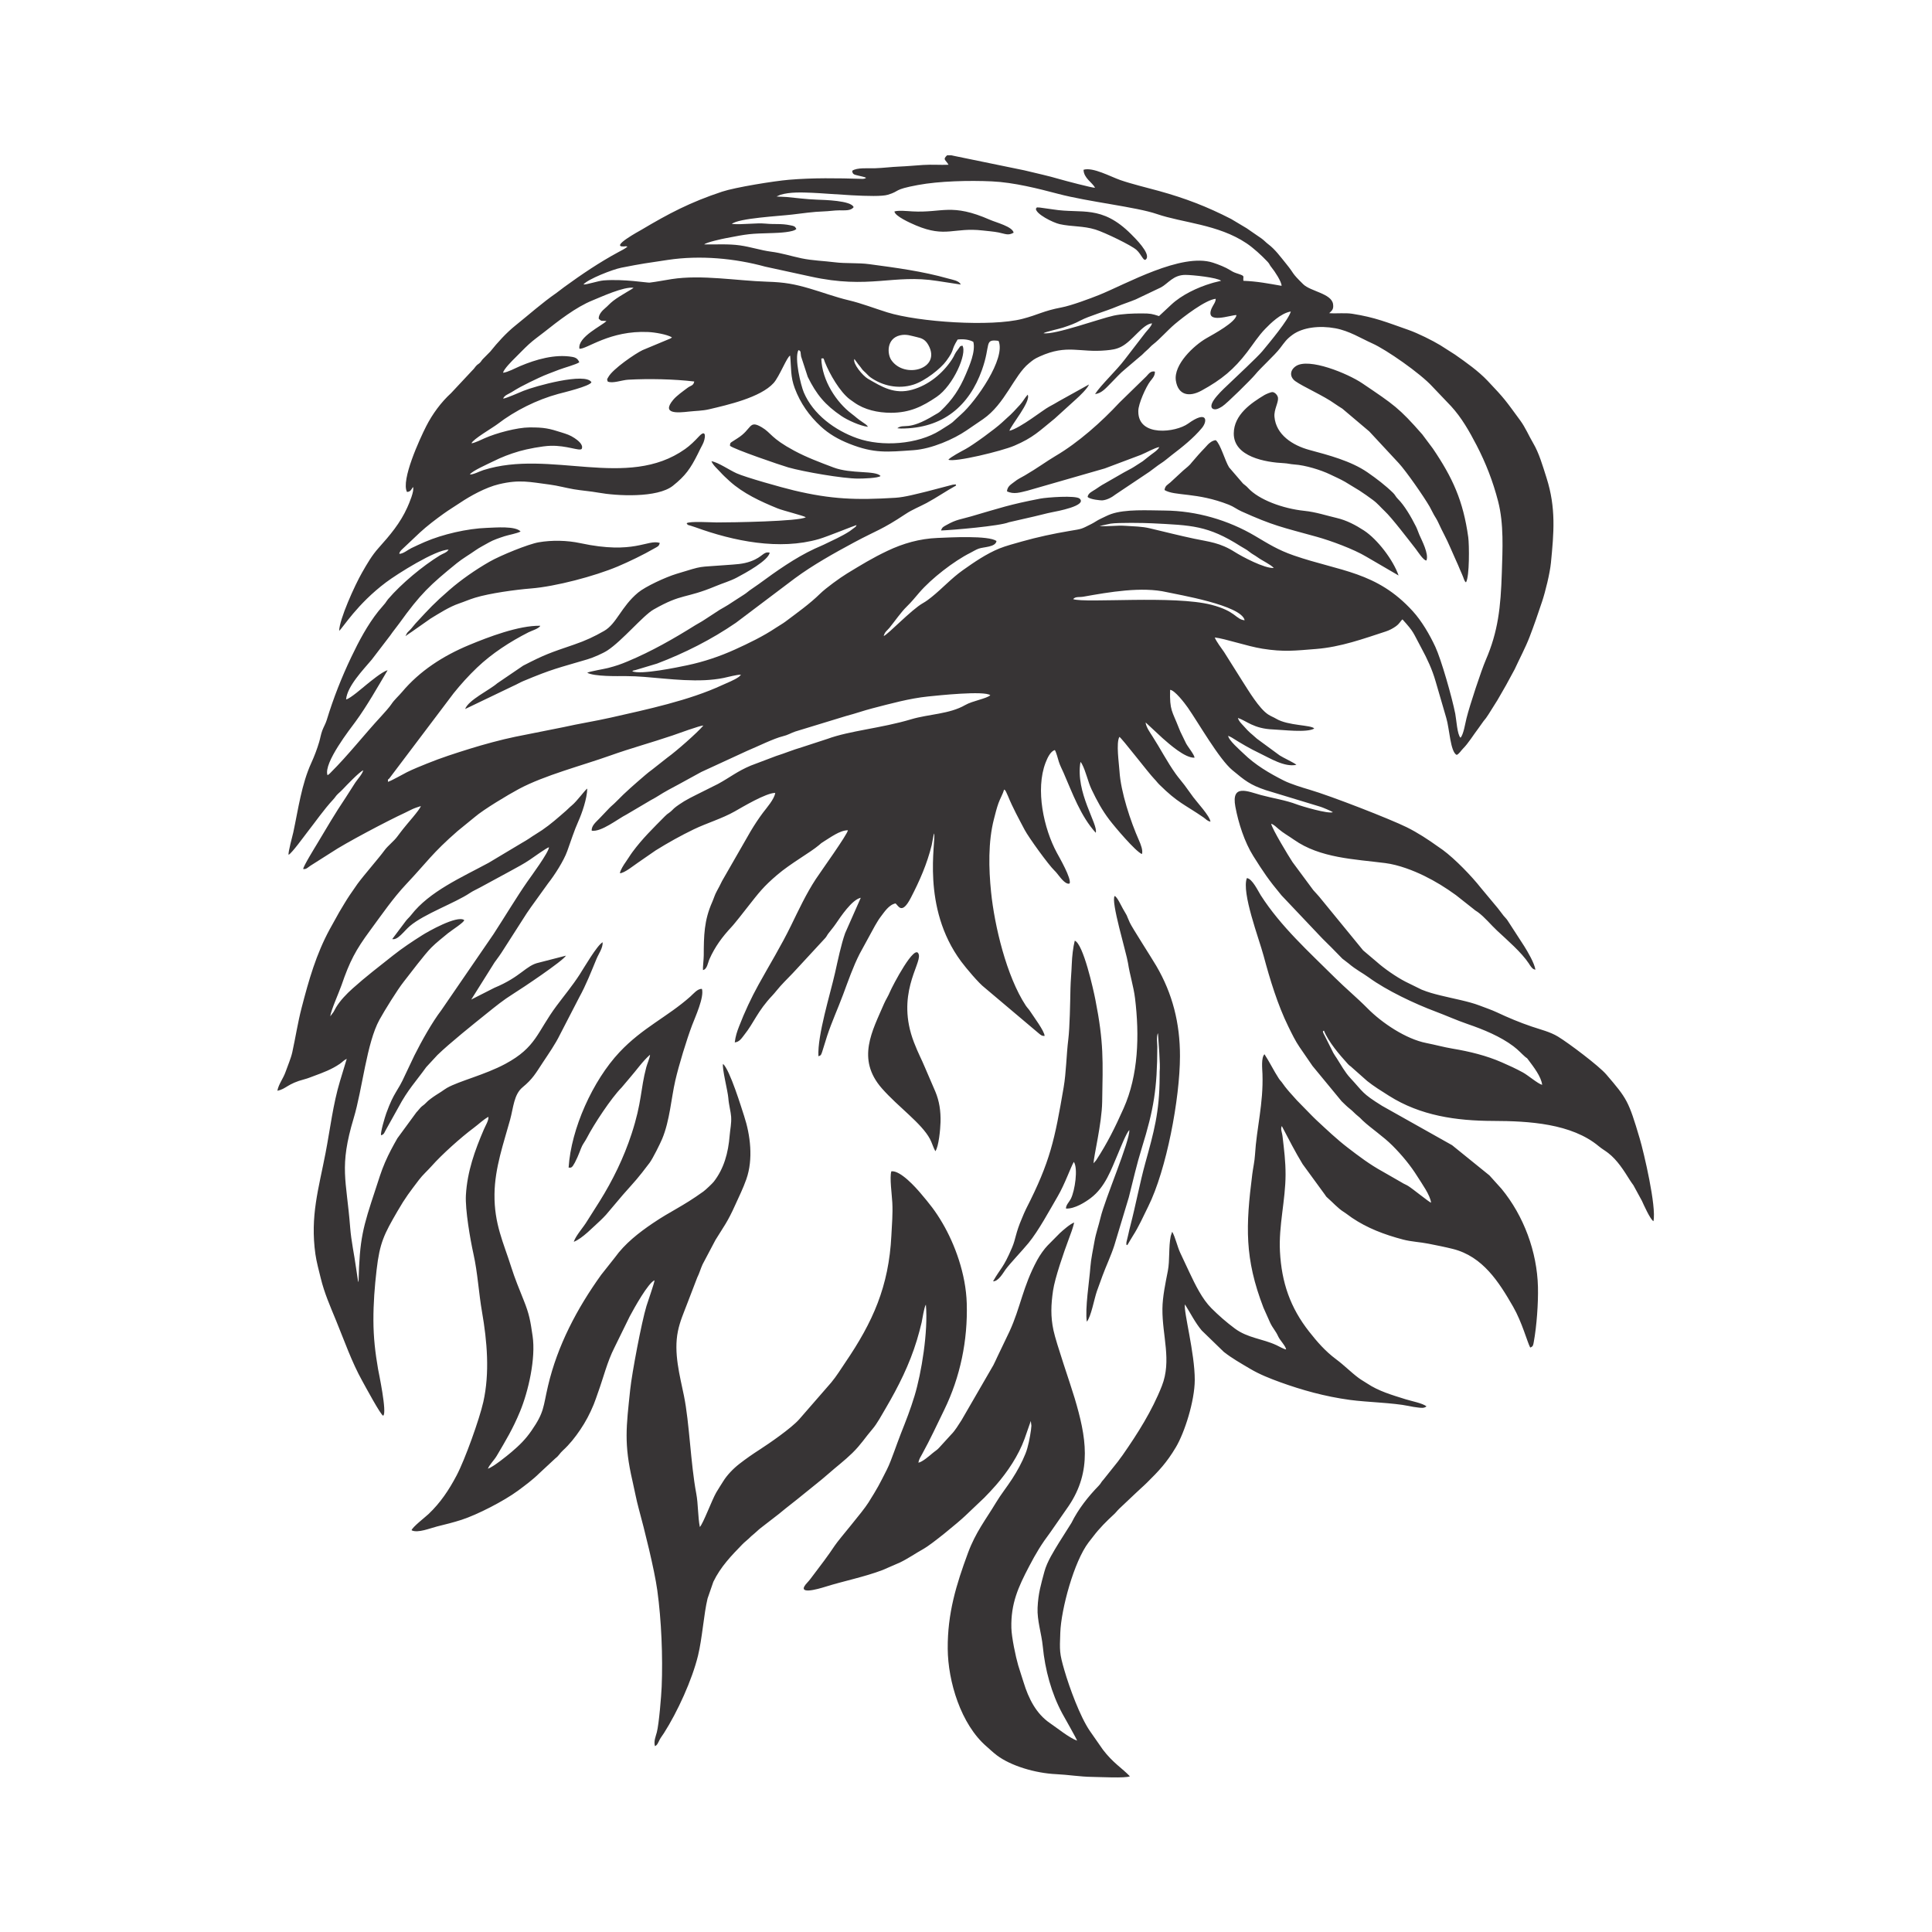<?xml version="1.0" encoding="UTF-8"?>
<!DOCTYPE svg PUBLIC "-//W3C//DTD SVG 1.1//EN" "http://www.w3.org/Graphics/SVG/1.1/DTD/svg11.dtd">
<!-- Creator: CorelDRAW -->
<svg xmlns="http://www.w3.org/2000/svg" xml:space="preserve" width="130mm" height="130mm" version="1.1" style="shape-rendering:geometricPrecision; text-rendering:geometricPrecision; image-rendering:optimizeQuality; fill-rule:evenodd; clip-rule:evenodd"
viewBox="0 0 13000 13000"
 xmlns:xlink="http://www.w3.org/1999/xlink"
 xmlns:xodm="http://www.corel.com/coreldraw/odm/2003">
 <defs>
  <style type="text/css">
   <![CDATA[
    .fil0 {fill:#373435}
   ]]>
  </style>
 </defs>
 <g id="Camada_x0020_1">
  <path class="fil0" d="M1866.21 7339.68c61.65,-12.91 65.74,-47.29 184.3,-78.15 20.87,-5.43 40.64,-13.75 61.6,-21.48 62.42,-23.03 120.06,-44.34 174.28,-81.64 19.7,-13.56 25.3,-23.89 46.78,-33.69l-45.35 149.65c-46.87,154.95 -66.43,323.86 -97,482.63 -46.81,243.16 -104.65,425.46 -68.47,682.57 6.89,48.92 23.97,112.74 35.87,161.23 24.89,101.48 62.78,186.69 102.63,283.79 56.69,138.11 105.81,280.26 176.77,407.51 17.15,30.75 127.96,237.31 140.99,233.45 27.19,-18.67 -31.18,-292.82 -34.74,-313.37 -18.94,-109.57 -30.96,-211.5 -31.26,-327.74 -0.31,-116.16 8.26,-226.39 21.22,-338.34 21.47,-185.61 50.63,-240.81 140.65,-396.24 54.86,-94.73 81.9,-127.82 144.35,-210.6 25.54,-33.87 58.34,-62.37 84.94,-92.5 69.61,-78.85 198.84,-194.14 281.88,-255.99 40.54,-30.2 64.36,-55.93 100.85,-75.86 2.2,24.65 -19.66,59.08 -30.25,83.74 -61.16,142.55 -112.06,283.33 -121.3,442.6 -5.63,97.27 29.01,298.26 50.84,396.11 28.37,127.22 35.47,263.34 57.59,390.27 34.29,196.85 52.64,410.85 8.63,606.23 -25.97,115.27 -123.12,386.97 -179.55,494 -51.63,97.92 -108.91,183.95 -189,259.89 -20.67,19.59 -109.54,88.48 -114.1,108.99 39.84,21.88 126.99,-14.5 171.46,-25.5 54.61,-13.49 110.28,-27.06 164.69,-44.7 105.61,-34.26 284.5,-125.96 379,-195.55 47.78,-35.19 103.34,-76.81 143.84,-117.14l108.28 -100.58c26.77,-20.57 27.24,-31.84 50.94,-53.46 46.01,-41.97 83.18,-89.75 116.61,-139.15 36.02,-53.24 64.37,-106.31 90.68,-170.21 11.02,-26.78 18.02,-49.95 27.74,-76.62 37.21,-102.14 63.07,-210.69 111.6,-305.89l102.96 -209.97c31.28,-58.64 124.03,-225.05 166.92,-243.18 0.09,15.94 -44.05,139.61 -54.18,173.02 -32.81,108.27 -97.62,449.6 -109.49,562.78 -26.52,252.77 -43.05,361.94 15.47,615.27 13.89,60.13 25.58,125.32 41.41,183.31 38.63,141.47 106.07,411.2 125.44,551.65 27.85,201.95 37.74,446.49 29.44,649.23 -2.38,58.17 -17.95,250.68 -32.66,306.32 -8.18,30.97 -21.63,59.42 -12.63,93.02 15.88,-5.33 23.03,-26.68 31.51,-42.92 9.07,-17.35 17.26,-26.12 28.84,-44.28 91.72,-143.75 189.44,-357.9 229.49,-521.73 28.78,-117.75 38.94,-280.19 64.26,-384.4l38.83 -112.39c49.29,-101.75 121.48,-176.15 196.06,-252.83 15.25,-15.68 27.33,-23.59 41.27,-37.03 14.3,-13.8 20.89,-20.58 38.47,-34.62 14.71,-11.75 25.55,-24.18 41.71,-36.55l123.67 -95.72c57.48,-48.1 112.84,-88.93 168.11,-134.83 55.3,-45.91 110.64,-87.36 163.52,-134.08 54.91,-48.51 110.23,-89.86 162.17,-140.66 59.71,-58.4 87.75,-106.09 135.94,-161.65 30.39,-35.04 64.33,-97.92 89.25,-140.41 85.42,-145.67 159.78,-293.69 209.64,-458.26 11.41,-37.67 23.34,-82.11 31.93,-118.98 5.34,-22.93 15.84,-100.79 28.49,-119.67 15.88,182.34 -29.79,460.44 -76.23,613.66 -27.62,91.16 -57.22,166.46 -91.6,253.03 -16.31,41.05 -31.52,85.4 -46.61,125.56 -14.32,38.12 -30.06,82.47 -48.36,118.61 -55.03,108.66 -59.94,118.89 -123.57,220.85 -41.29,66.17 -193.19,240.3 -226.77,289.93 -22.11,32.67 -45.45,67.1 -71.18,101.14l-73.9 98.19c-12.01,15.47 -24.06,33.08 -37.03,46.54 -90.5,93.97 75.42,44.65 116.11,31.87 126.9,-39.85 262.67,-65.93 387.73,-113.31l116.67 -50.68c53.24,-25.46 106.66,-62.78 158.95,-91.76 55.46,-30.72 234.75,-178.67 279.68,-221.7l128.5 -121.99c26.39,-26.82 54.61,-56.6 80.49,-86.47 77.48,-89.43 149.39,-196.58 190.95,-310.06l42.07 -120.52 4.02 31.94c-0.3,7.88 -1.58,20.69 -2.7,28.49 -7.28,50.47 -18.51,113.29 -37.19,159.81 -23.53,58.6 -55.46,117.15 -90.36,170.79 -36.2,55.63 -75.7,104.53 -107.92,158.25 -69.22,115.36 -136.89,198.99 -188.5,338.6 -78.59,212.6 -138.25,405.88 -136.33,645.38 1.77,220.17 88.59,508.1 261,656.75 24.09,20.77 42.19,39.23 70.19,60.29 92.39,69.47 255.64,119.94 400.36,126.43 77.29,3.47 160.32,17.59 240.47,18.3 48.71,0.43 223.9,9.99 253.77,-3.95 -52,-54.68 -114.18,-90.34 -181.56,-179.18l-87.87 -126.04c-66.51,-97.12 -137.79,-292.86 -171.24,-407.84 -34.04,-116.95 -32.11,-131.51 -27.67,-254.23 5.68,-157.17 92.05,-478.67 190.93,-607.5 10.71,-13.95 19.52,-24.58 29.73,-38.11 42.98,-57.02 91.2,-104.49 141.4,-150.84 12.8,-11.81 18.14,-20.73 35.46,-37.69l110.1 -104.01c26.89,-26.44 46.4,-41.66 75.57,-70.53 78.12,-77.31 132.2,-133.34 194.7,-238.62 58.75,-98.97 126.24,-310.31 126.88,-451.95 0.81,-179.65 -76.7,-464.39 -66.09,-508.9 37.06,58.35 68.33,122.53 113.06,175.62l148.36 143.9c54.85,43.22 115.6,77.28 178.15,114.37 62.73,37.2 133.81,65.23 202.46,90.08 141.72,51.3 299.37,95.97 467.68,118.67 118.81,16.03 288.67,18.77 396.33,41 25.1,5.19 36.03,7.27 64.01,10.5 21.66,2.49 39.41,5.18 55.49,-8.03 -27.5,-21.69 -99.93,-34.87 -140.93,-47.77 -91.19,-28.71 -180.45,-54 -259.31,-106.76 -19.7,-13.18 -37.55,-22.4 -57.11,-36.95 -51.48,-38.29 -95.56,-84.23 -151.15,-125.55 -73.13,-54.37 -127.11,-117.14 -180.56,-184.93 -127.83,-162.13 -186.14,-331.29 -197.12,-540.41 -9.12,-173.81 37.31,-344.63 37.75,-516.11 0.24,-90.95 -9.9,-168.24 -19.96,-255.41 -2.18,-18.91 -4.88,-23.69 -7.86,-40.14 -1.02,-5.67 -1.97,-10.54 -1.52,-17.22l1.47 -7.77c0.15,-0.8 1.12,-1.73 1.25,-3.54 0.13,-1.79 0.76,-2.38 1.42,-3.43 46.9,88.72 90.53,175 139.87,255.8l147.53 202.15c11.88,15.19 5.42,12 21.17,25.76 32.87,28.74 69.85,69.92 105.91,92.66 21.77,13.73 38.04,27.56 58.04,41.05 101.72,68.63 215.16,112.54 344.67,146.49 54.49,14.28 114.54,16.52 170.65,27.81 56.14,11.29 109.86,21.63 162.96,34.95 201.9,50.62 310.45,223.08 405.64,388.74 60.1,104.59 94.39,235.49 114.87,274.84 19.29,-6.89 19.86,-14.69 23.86,-36.3 19.96,-107.89 30.93,-264.5 28.34,-370.8 -5.81,-238.45 -95.91,-479.5 -244.86,-660.65l-81.65 -90.61 -251.12 -203.18 -471.48 -264.99c-137.96,-85.93 -123.72,-90.6 -214.18,-187.83 -35.16,-37.78 -64.12,-90.53 -91.23,-133.18 -8.27,-13.01 -13.89,-19.57 -22.43,-34.95l-57.59 -114.83c-22,-39.78 -8.35,-31.23 -5.55,-35.12 30.01,75.19 104.78,162.38 161.07,224.29 12.8,14.07 17.18,13.33 27.93,24.3l102.43 90.77c46.3,36.66 92.36,64.96 146.31,99.1 211.58,133.9 451.96,168.49 701.2,169.09 240.02,0.58 527.16,17.34 710.23,170.17 22.43,18.72 41.17,28.41 63.81,45.92 61.81,47.84 105.36,118.26 145.98,182.89 8.89,14.14 13.57,20.03 23.48,33.85l57.07 104.78c9.82,21.68 56.12,125.83 77.66,137.18 21.38,-96.69 -64.57,-462.49 -92.07,-555.39 -75.79,-256.06 -86.12,-269.49 -225.43,-432.24 -48.93,-57.16 -252.27,-210.52 -325.07,-254.68 -53.34,-32.35 -116.4,-46.92 -177.27,-67.7 -82.48,-28.14 -156.29,-59.06 -234.11,-95.64 -35.29,-16.59 -75.72,-30.03 -116.44,-45.74 -72.32,-27.92 -180.1,-47.23 -260.92,-67.32 -52.89,-13.15 -81.94,-21.03 -128.35,-39.4l-108.6 -53.4c-62.09,-32.16 -142.74,-87.68 -194.7,-134.26l-90.54 -76.59 -296.08 -361.66c-14.03,-16.64 -23.32,-25.44 -39.53,-43.96l-139.88 -188.85c-26.96,-41.11 -136.9,-222.54 -143.27,-257.39 16.05,3.87 35.23,22.53 51.13,36.3 29.05,25.16 69.46,47.91 101.8,70.72 176.53,124.56 407.44,130.8 614.99,157.53 91.65,11.81 191.01,51.25 260.46,85.17 78.05,38.12 145.49,80.19 214.6,130.21l122.47 96.73c10.14,9.34 13.02,8.84 24.55,17.3 47.84,35.1 86.74,84.58 130.4,125.37 69.13,64.58 163.12,145.04 213.08,220.37 6.25,9.42 9.44,15.86 16.86,24.51 12.01,13.97 13.01,13.44 27.73,17.82 -7.21,-45.43 -51.7,-120.49 -75.14,-157.99l-112.87 -174.19c-7.43,-11.44 -17.2,-19.89 -26.32,-31.18 -20.34,-25.15 -31.07,-42.42 -50.23,-64.4l-102.08 -122.36c-63.16,-80.22 -173.17,-194.04 -256.2,-255.54 -14.71,-10.89 -19.25,-13.17 -33.77,-23.58 -64.6,-46.32 -135.47,-92.9 -209.82,-129.67 -108.56,-53.68 -505.44,-209.12 -656.31,-253.23 -45.01,-13.15 -125.99,-38.26 -169.38,-60.16 -99.14,-50.04 -192.97,-105.46 -271.93,-182.37 -22.26,-21.68 -102.93,-91.33 -103.08,-119.46 10.06,5.99 15.42,6.55 26.34,13.46 59.4,37.56 121.07,73.68 183.75,103.46 68.87,32.71 168.62,96.32 248.81,78.47 -14.07,-13.37 -90.45,-48.4 -112.41,-63.07l-153.6 -112.84c-48.38,-44.02 -44.51,-34.63 -90.74,-86.78 -15.44,-17.42 -30.07,-29.17 -36.97,-52.69 57.96,18.85 105.71,72.69 238.01,77.48 61.67,2.23 228.25,23.37 275.61,-6.23 -17.35,-24.95 -176.18,-17.67 -256.47,-66.09 -17.56,-10.58 -34.83,-16.02 -54.44,-29.08 -59.82,-39.82 -129.55,-156.73 -172.64,-223.98l-123 -195.43c-17.92,-26.17 -52.2,-70.3 -62.89,-98.22 73.42,8.71 216.34,58.9 321.12,75.68 144.09,23.07 221.15,12.78 361.06,1.77 165.64,-13.04 319.14,-69.03 468.52,-117.71 23.22,-7.56 46.56,-19.66 65.85,-33.27 30.06,-21.19 31.63,-36.47 46.78,-47.99 80.73,89.96 66.13,80.37 127.67,193.9 38.56,71.13 72.05,142.38 95.14,223.02l71.85 246.53c21.77,71.69 26.85,227.58 69.96,248.53 17.27,-7.46 28.94,-29.04 42.02,-41.92 35.68,-35.17 71.53,-94.41 103.7,-136.39l34.78 -48.8c11.41,-13.15 21.24,-26.17 33.15,-45.06 21.02,-33.33 40.88,-64.17 60.42,-96.24 19.9,-32.67 40.39,-71.65 59.01,-102.68l56.95 -104.91c34.14,-73.94 73.76,-148.46 100.38,-217.79 31.04,-80.82 56.32,-154.3 84.55,-239.15 21.7,-65.21 52.4,-189.78 59.17,-259.46 19.66,-201.99 35.22,-368.41 -29.61,-572.13 -25.98,-81.63 -50.42,-166.82 -89.86,-233.5 -30.22,-51.09 -51.71,-104.53 -87.2,-152.82 -101.07,-137.52 -101.18,-141.89 -219.15,-266.38 -62.83,-66.3 -144.29,-123.73 -220.01,-176.76l-98.91 -63.08c-52.63,-31.71 -149.76,-80.43 -215.27,-103.29 -142.57,-49.74 -221.92,-83.93 -376.73,-108.16 -47.88,-7.5 -106.51,-0.14 -154.96,-4.05 14.81,-15.84 31.44,-22.78 25.77,-60.89 -10.69,-71.89 -151.32,-85.17 -200.84,-133.74 -85.15,-83.52 -54.02,-63.22 -113.88,-136.57 -38.15,-46.74 -74.7,-98.13 -122.29,-133.5 -14.76,-10.97 -27.7,-26.05 -45.06,-38.24 -35.61,-25.02 -63,-42.73 -99.13,-68.32l-104.57 -62.47c-164.44,-84.33 -307.92,-139.26 -485.6,-188.49 -87.66,-24.29 -180.45,-45.78 -260.81,-73.6 -63.41,-21.95 -184.78,-88.72 -246.82,-69.02 1.29,56.66 58.98,85.02 77.62,121.08 -16.48,1.76 -207.87,-48.88 -238.13,-57.86 -76.42,-22.68 -159.54,-40.24 -238.31,-59.57l-491.93 -101.12 -27.57 0c-32.02,30.36 -8.74,29.77 9.82,63.73 -57.22,2.25 -110.21,-2.6 -171.53,1.34 -51.28,3.3 -110.13,8.89 -158.44,10.78 -55.82,2.19 -104.59,9.21 -162.15,11.26 -46.82,1.67 -124.5,-6.05 -155.83,17.13 1.25,25.48 15.11,25.83 39.99,32.23 14.32,3.69 42.43,8.89 53.41,14.69 -7.4,7.09 -17.62,7.81 -31.38,7.39 -162.05,-4.95 -326.29,-7.45 -487.36,6.09 -100.35,8.43 -361.81,50.8 -449.62,79.89 -216.66,71.78 -359.84,147.68 -542.77,256.34 -12.32,7.32 -216.89,117.75 -117.4,112.63 2.63,-0.14 12.54,-3.83 22.66,1.57 -20.01,15.84 -38.75,24.46 -62.12,37.07 -127.56,68.82 -247.22,149.96 -362.01,233.37l-53.47 40.49c-98.98,68.78 -183.11,144.64 -276.5,219.55 -61.39,49.25 -119.79,113.75 -169.18,175.39l-49.35 49.85c-9.81,9.96 -10.69,16.04 -21.07,25.96 -11.02,10.53 -14.3,8.09 -27.94,24.3 -9.51,11.31 -8.59,13.17 -21.44,25.52l-143.76 153.73c-66.72,60.77 -125.66,140.58 -167.9,223.85 -42.82,84.44 -170.48,361.84 -128.68,441.12 23.17,-0.92 28.58,-15.34 40.24,-33.38 11.51,24.45 -26.36,111.19 -38.37,138.02 -47.08,105.1 -116.63,186.92 -192.71,271.85 -45.85,51.17 -76.52,105.05 -111.2,165.45 -50,87.07 -153.16,315.58 -154.35,392.56 26.6,-22.06 119.68,-179.17 315.11,-326.17 74.59,-56.11 333.84,-219.8 421.18,-220.17 -11.02,19.77 -39,26.64 -59.08,39.04 -116.79,72.09 -258.48,189.73 -347.97,294.11 -9.41,10.98 -10.87,16.1 -19.73,27.49 -15.59,20.05 -31.3,35.7 -45.5,53.58 -73.84,93.04 -131.59,202.01 -182.26,308.3 -65.86,138.13 -120.35,276.25 -165.33,423.83 -7.58,24.9 -20.57,45.89 -29.65,69.88 -9.65,25.48 -13.6,51.97 -21.21,77.86 -13.68,46.58 -33.07,97.45 -52.72,140.34 -65.84,143.76 -87.43,308.6 -121.54,468.22 -4.35,20.38 -37.11,138.63 -31.35,150.58 20.81,-9.12 106.24,-127.19 122.86,-148.37 58.31,-74.31 113.46,-155.18 177.74,-224.15 13.46,-14.44 16.61,-23.5 31,-36.98 15.58,-14.6 20.23,-17.87 32.16,-30.47 26.94,-28.42 108.51,-114.22 138.42,-128.99 -6.32,26.66 -37.08,58.55 -53.59,83.29l-67.24 104.97c-65.88,97.26 -130.08,207.08 -191.4,309.63 -9.08,15.18 -94.77,154.04 -91.7,166.9 19.72,3.7 31.77,-11.24 48.56,-22.22l140.66 -89.23c89.16,-60.46 381.58,-214.7 495.51,-267.01 17.68,-8.13 34.56,-17.88 52.5,-25.72 20.25,-8.85 35.43,-12.78 54.18,-19.3 -8.08,26.71 -93.59,120.22 -118.61,153.03 -12.85,16.86 -25.42,32.19 -38.42,50.21 -23.98,33.24 -64.78,63.04 -87.87,94.93 -37.06,51.16 -135.65,163.19 -181.55,225.46l-53.33 77.24c-23.51,35.13 -45.16,72.55 -69.57,113.1l-63.37 114.01c-91.72,168.9 -140.79,340.89 -189.77,530.01 -25.47,98.34 -40.69,198.57 -62.45,297.83 -9.15,41.71 -30.76,90.81 -45.06,131.93 -16.21,46.64 -47.49,83.24 -55.45,128.02zm5104.13 -5936.07c-1.92,35.99 115.38,94.69 159.97,104.56 81.85,18.11 157.9,10.83 240.36,36.33 62.78,19.41 242.02,106.26 276.1,136.71 36.51,32.63 49.05,86.34 67.12,60.33 26.51,-38.15 -75.67,-138.74 -102.63,-165.71 -200.11,-200.17 -332.6,-135.91 -522.89,-166.41l-92.2 -12.94c-30.3,-2.62 -16.66,1.59 -25.83,7.13zm-951.85 19.37c2.87,30.84 103.75,76.52 145.51,94.11 200.23,84.32 254.08,11.53 447.34,33.67 30.46,3.49 76.16,7.01 107.37,13.38 47.26,9.64 64.81,22.45 101.79,1.59 -7.37,-40.93 -117.5,-68.48 -158.4,-86.45 -261.49,-114.87 -320.59,-45.48 -523.12,-56.83 -30.5,-1.71 -94.72,-8.46 -120.49,0.53zm313.65 2146.55c77.48,-2.93 396.95,-30.04 456.01,-55.26l169.94 -38.93c39.45,-8.6 80.36,-20.68 119.43,-28.3 31.51,-6.14 238.86,-43.93 187.45,-91.73 -25.62,-23.82 -223.1,-8.34 -264.6,-0.35 -208.86,40.2 -270.1,62.78 -466.46,119.83 -67.07,19.48 -98.88,20.35 -162.72,56.59 -20.99,11.92 -31.84,14.44 -39.05,38.15zm460.11 -670.78c7.11,-32.78 147.32,-198.19 122.78,-242.97 -20.4,22.12 -30.88,45.28 -51.84,68 -78.41,84.99 -52.46,55.13 -120.89,119.26 -45.63,42.75 -194.28,150.89 -244.71,178.28 -27.73,15.07 -102.39,54.22 -116.27,72.08 43.43,18.47 359.08,-58.08 444.15,-94.52 127.84,-54.78 165.85,-97.11 271.68,-182.64l145.11 -131.72c19.79,-17.31 77.96,-73.24 85.17,-97.45l-201.41 111.87c-22.09,12.99 -44.76,26.33 -66.88,37.76 -39.56,20.46 -191.81,143.2 -266.89,162.05zm-1880.39 100.82c23.44,21.99 342.37,131.41 392.62,145.67 101.78,28.87 366.12,75.24 470.57,75.12 30.56,-0.03 134.82,-2.9 150.05,-17.5 -34.65,-39.14 -196.91,-12.06 -317.04,-57.47 -92.94,-35.13 -179.95,-67.57 -263.78,-112.55 -159.06,-85.36 -153.74,-119.52 -218.38,-157.62 -89.11,-52.53 -64.16,12.32 -164.4,74.44 -10.14,6.28 -17.95,11.3 -28.6,18.38 -16.41,10.9 -20.98,10.26 -21.04,31.53zm-1781.98 1771.3l323.64 -155.26c23.82,-10.07 42.56,-22.32 66.85,-32.47 201.01,-84.06 231.12,-86.68 433.06,-146.79 38.74,-11.54 103.07,-39.57 133.76,-59.61 99.26,-64.79 240.66,-235.43 309.82,-274.88 196.65,-112.2 209.71,-70.32 421.04,-158.72 45.62,-19.08 94.68,-33.08 137.85,-55.66 60.51,-31.64 214.87,-116.63 223.25,-168.68 -43.31,-9.83 -44.34,27.66 -125.68,57.58 -56.01,20.61 -102.57,20.67 -167.31,25.84 -204.27,16.32 -140.39,0.37 -333.19,58.81 -75.13,22.77 -211.05,86.01 -259.95,126.85 -113.72,94.98 -143.51,208.87 -227.95,257.47 -65.86,37.91 -125.63,65.75 -200.67,91.43 -166.66,57.03 -197.81,67 -344.05,142.3l-174.04 118.38c-53.28,46.56 -194.51,112.64 -216.43,173.41zm6468.34 -999.85c17.55,-43.69 -31.46,-135.07 -47.53,-172.05 -7.67,-17.65 -13.66,-37.49 -22.72,-55.63 -32.47,-65.04 -78.2,-143.41 -121.78,-186.14 -15.62,-15.32 -17.4,-26.11 -32.37,-40.7 -52.69,-51.3 -110.54,-95.32 -170.85,-137.15 -112.37,-77.94 -263.76,-116.89 -392.05,-151.66 -114.32,-30.98 -224.82,-102.94 -235.32,-223.07 -4.25,-48.66 27.81,-96.27 23.76,-127.83 -2.36,-18.43 -21.85,-37.8 -36.84,-38.49 -11.22,-0.52 -44.36,13.78 -54.85,20.09 -88.57,53.28 -204.97,132.07 -205.89,257.86 -1.17,157.83 214.45,194.68 338.05,200.43 23.41,1.08 43.52,7 68.8,8.6 75.47,4.77 180.75,37.69 240.9,66.83 35.95,17.41 67.26,30.65 101.28,50.14l97.45 59.3c33.2,21.53 56.36,38.4 89.06,62.31 33.09,24.19 52.62,49.75 80.73,75.95 47.01,43.81 160.58,192.97 209.37,255.24 9.4,11.99 53.1,80.53 70.8,75.97zm-3304.51 3975.21c22.83,-29.13 33.77,-149.63 34.94,-196.16 1.86,-73.83 -7.93,-140.19 -34.75,-204.57l-70.61 -164.05c-24.05,-57.88 -43.25,-89.87 -73.13,-167.11 -123.82,-320.12 47.73,-524.28 32.53,-589.89 -21.29,-91.83 -181.16,216.96 -194.14,249.06 -11.9,29.44 -28.62,53.56 -39.95,80.02 -77.83,181.72 -188.73,371.76 -14.42,570.11 110.77,126.04 265.99,233.33 323.2,340.03 13.57,25.33 22.89,59.14 36.33,82.56zm1542.2 -4448.9c68.91,42.15 216.16,13.52 432.9,98.94 33.23,13.09 52.51,30.19 85.65,45.07 215.52,96.77 268.6,105.08 503.86,170.14 96.58,26.71 251.5,83.93 335.47,134.53l216.91 126.35c-36.04,-104.44 -142.46,-243.83 -233.04,-302.91 -55.85,-36.43 -117.21,-68.67 -182.43,-83.91 -71.3,-16.66 -139.93,-40.08 -218.78,-48.26 -144.1,-14.96 -306.39,-74.59 -378.63,-153.98 -13.65,-15.01 -19.22,-16.88 -33.54,-29.31l-94.03 -109.25c-27.24,-43.35 -57.56,-156.62 -89.74,-182.95 -23.66,2.17 -44.98,20.77 -54.19,30.74 -15.13,16.38 -24.26,26.98 -40.26,43.21 -17.1,17.35 -25.16,28.27 -39.47,44.2 -52.27,58.21 -22.6,33.73 -85.61,86.61l-86.71 80.24c-17.17,15.19 -34.62,20.54 -38.36,50.54zm-5107.66 983.17c14.92,-11.64 27.01,-18.47 41.42,-28.65l128.77 -90.39c56.44,-33.94 123.94,-78.18 191.49,-101.11 35.66,-12.11 67.6,-26.52 107.2,-38.61 98.59,-30.11 273.31,-53.92 376.72,-62.17 164.09,-13.08 426.85,-82.18 583.78,-148.35 74.9,-31.58 174.27,-79.77 244.91,-120.78 21.95,-12.75 31.26,-13.21 36.89,-37.26 -83.64,-26.24 -169.18,80.13 -534.49,1.58 -89.12,-19.17 -191.12,-21.17 -280.58,-5.71 -69.58,12.03 -255.59,87.81 -329.96,130.24 -94.28,53.79 -192.13,122.14 -269.92,189.85 -105.21,91.58 -132.79,122.53 -228.39,225.81 -12.82,13.85 -22.61,28.71 -35.89,42.33 -24.42,25.04 -16.74,13.75 -31.95,43.22zm4047.34 -974.68c46.11,23.14 90.19,7.01 139.14,-4.55l519.11 -149.3 243.08 -91.4c33.12,-13.01 93.14,-47.93 123.8,-52.43 -8.77,18.96 -32.46,34.3 -53.41,49.74 -18.71,13.79 -38.47,30.73 -58.4,45.95l-60.35 38.77c-18.8,12.23 -44.1,23.45 -67.33,37.11l-129.37 74.39c-23.5,12.68 -39.03,23.96 -60.71,38.54 -19.14,12.87 -49.45,24.51 -52.86,50.95 15.99,18.01 90.89,23.83 97.64,23.37 34.22,-2.37 69.07,-23.09 89.58,-39.46l228.41 -152.88c20.93,-14.71 55.04,-42.24 75.43,-55.23 29.97,-19.1 45.78,-34.78 74.03,-56.42 71.79,-54.96 145.74,-113.26 203.66,-182.67 40.99,-49.13 35.43,-122.33 -92.63,-29.81 -82.49,59.61 -334.57,91.1 -334.98,-80.27l-0.01 -5.21c-0.11,-47.43 51.7,-162.6 80.25,-199.68 14.05,-18.25 32.46,-35.7 31.32,-64.57 -32.44,-8.48 -45.07,21.94 -66.25,40.18l-171.8 167.58c-121.09,130.51 -277.56,269.61 -429.56,358.97 -58.56,34.43 -125.36,83.88 -207.78,131.73 -31.73,18.42 -43.69,22.01 -71.17,43.73 -22.06,17.43 -45.36,28.57 -48.84,62.87zm3088.74 612.73c24.27,-37.93 21.97,-254.43 15.25,-303.2 -33.94,-246.23 -105.89,-402.04 -238.07,-596.99l-71.47 -95.58c-156.65,-178.79 -191.21,-199.92 -403.24,-343.36 -97.89,-66.23 -360.07,-174.09 -446.98,-115.89 -42.8,28.67 -42.13,73.76 -3.84,101.24 51.7,37.1 192.04,98.66 265.84,152.07 18.47,13.37 33.79,21.94 50.59,32.98l181.1 153.14 198.58 213.73c49.17,53.17 169.35,225.74 208.01,293.1 12.37,21.54 18.37,37.19 28.8,54.81 11.39,19.25 20.48,32.65 29.82,53.34 27.38,60.61 51.74,100.03 81.37,169.44 17.57,41.15 34.58,77.3 51.21,115.55 9.35,21.51 15.46,38.03 25.11,58.49 14.53,30.83 14.73,48.52 27.92,57.13zm-6038.27 3937.83c16.83,2.09 22.9,2.37 42.04,-33.59 25.57,-48.03 39.88,-95.43 49.03,-112.76 9.32,-17.66 21.15,-32.87 31.16,-52.25 48.03,-92.92 164.5,-269.52 234.24,-339.89l55.02 -65.04c43.56,-49.55 86.49,-112.41 136.4,-155.81 -0.86,19.13 -19.68,62.99 -25.3,84.29 -40.19,152.26 -28.53,233.24 -99.01,448.52 -52.98,161.82 -127.08,312.8 -214.64,453.1l-85.04 134.26c-23.72,40.23 -76.31,97.55 -89.25,138.7 57.33,-21.34 132.32,-101.64 178.89,-143.17 15.9,-14.18 22.78,-23.31 38.79,-39.57l112.45 -132.92c89.12,-100.77 95.81,-104.42 180.42,-216.26 20.95,-27.7 71.3,-129.58 84.31,-160.76 51.42,-123.21 60.76,-272.29 88.27,-392.15 23.81,-103.8 76.55,-275.75 112.86,-371.92 20.77,-55.01 82.45,-188.46 66.56,-244.88 -28.29,-3.68 -58.73,34.12 -77.83,51.11 -154.32,137.23 -321.64,209.21 -476.91,374.45 -179.95,191.49 -325.88,515.13 -342.46,776.54zm-1186.72 -1537.63c37.19,9.11 78.28,-53.14 118.45,-87.4 96.15,-81.98 302.63,-154.5 404.26,-222.6 22.04,-14.77 43.32,-23.33 67.71,-36.79l203.05 -110.2c46.61,-25.83 91.4,-48.81 132.23,-76.78 24.34,-16.67 112.9,-80.28 128.99,-84.09 -1.83,35.3 -121.16,196.5 -146.78,233.26 -69.61,99.9 -154.32,240.75 -226.95,352.21l-350.48 510.8c-62.84,82.44 -134.09,210.17 -181.14,304.19l-62.17 130.9c-53.25,119.49 -72.61,108.27 -127.18,258.4 -9.34,25.68 -41.48,133.31 -35.05,148.17 21.52,-5.27 22.7,-20.77 33.9,-39.37l82.23 -147.48c64.14,-120.4 118.04,-174.56 187.7,-271.56l75.18 -81.31c84.44,-81.72 243.66,-208.95 331.43,-279.48 59.58,-47.89 112.43,-91.13 176.94,-131.3 61.97,-38.58 335.92,-221.76 356.61,-257.94l-181.36 46.7c-89.35,18.93 -119.39,94.73 -300.58,169.78l-155.46 78.97 156.67 -249.69c17.43,-23.45 43.52,-59.09 57.93,-83.03l158.97 -248.15c8.8,-14.41 18.26,-24.72 27.61,-40.02l115.87 -160.98c44.04,-55.58 105.22,-151.64 128.57,-216.02 23.28,-64.22 47.83,-141.23 75.01,-201.29 23.6,-52.16 59.27,-154.1 59.95,-220.61 -14.74,9.18 -69.92,86.17 -104.11,113.94 -17.36,14.09 -23.88,22.52 -38.16,34.96 -53.19,46.32 -102.5,90.47 -161.64,130.77 -28.08,19.13 -55.87,34.54 -85.57,55.48 -15.92,11.22 -31.11,19.06 -45.42,27.73l-228.7 136.81c-184.36,99.6 -397.67,192.24 -521.24,351.03 -13.26,17.04 -19.89,20.7 -34.5,38.54l-92.77 123.45zm4719.29 1508.65c-0.47,-44.58 55.14,-265.18 57.65,-412.66 4.71,-276.27 11.74,-397.74 -45.96,-689.26 -12.83,-64.82 -81.06,-374.77 -138.49,-395.78 -11.12,43.18 -18.31,106.82 -20.07,156.87 -1.93,54.83 -7.8,113.46 -8.92,166.85 -1.83,88.03 -4.46,259.63 -14.54,340.77 -13,104.67 -13.81,221.01 -31.26,322.7 -60.5,352.53 -89.2,497.21 -252.54,816.94 -11.5,22.51 -16.44,37.06 -27.04,61.49 -45.11,103.99 -41.56,138.4 -67.24,198.83 -60.14,141.5 -76.07,136.02 -128.17,227.45 35.86,2.06 69.29,-59.06 83.71,-78.73 31.18,-42.53 111.64,-126.18 155.09,-179.14 67.71,-82.54 141.38,-220.02 196.79,-314.81 48.1,-82.28 87.3,-196.6 108,-230.89 29.47,44.54 7.09,192.76 -19.2,246.41 -11.96,24.42 -34.74,43.52 -33.65,67.75 58.52,2.97 130.95,-43.74 166.48,-70.73 98.22,-74.6 136.77,-189.48 182.94,-297.05 16.21,-37.77 55.36,-138.87 76.59,-160.81 5.9,71.14 -164.36,464.51 -193.92,591.14 -12.74,54.57 -30.35,100.81 -40.24,157.36 -9.1,52.04 -23.91,120.63 -27.61,172.31 -6.8,94.94 -37.15,280.74 -24.05,369.1 29.21,-35 48.99,-151.45 68.12,-206.41 12.11,-34.79 24.44,-67.15 37.56,-103.27 21.92,-60.33 56.32,-132.49 79.11,-202.85l97.87 -324.6c30.56,-119.53 51.04,-215.1 88.03,-334.26 79.61,-256.42 103.08,-397.95 103.57,-677.68 0.02,-28.43 -7.03,-69.61 4.39,-92.82 3.25,58.23 17.11,211.83 11.39,259.62l-0.15 36.48c-0.77,236.92 -38.79,369.3 -96.83,579.76 -35.37,128.26 -64.88,284.37 -98.4,413.36 -5.82,22.42 -11.7,46.11 -15.86,66.75l-12.3 51.16c-0.87,30.21 -3.05,9.49 5.96,19.84 12.25,-20.18 22.8,-39.92 36.57,-61.33 41.43,-64.43 70.73,-132.12 103.92,-198.66 122.81,-246.23 213.36,-725.8 213.87,-1011.61 0.4,-222.42 -50.54,-421.81 -159.1,-607.33 -33.34,-56.97 -163.59,-258.63 -178.34,-291.31 -34.31,-76.02 -3.66,-19.13 -46.84,-94.26 -10.84,-18.87 -37.78,-78.4 -54.82,-85.17 -29.07,30.99 79.28,383.51 89.57,452.15 11.56,77.08 37.46,156.85 47.03,235.1 30.7,250.97 22.92,518.55 -76.99,742 -58.69,131.25 -108.16,231.24 -184.06,348.22l-17.62 21.01zm-137.55 -3795.76c86.05,28.03 679.43,-27.4 931.19,38.18 164.95,42.96 162.14,97.83 222.67,103.88 -19.97,-101.99 -456.82,-173.75 -523.21,-189.09 -168.88,-39.01 -387.34,-0.73 -561.61,30.33 -27.19,4.84 -55.21,-2.38 -69.04,16.7zm177.58 -492.5c53.46,5.46 114.23,-5.41 174.82,-0.97 59.54,4.36 107.2,3.43 164.82,17.02 99.71,23.53 195.69,48.23 296.86,69.57 101.75,21.46 173.04,25.86 274.58,90.28 46.22,29.32 199.52,111.59 261.33,106.53 -24.09,-25.09 -77.22,-48.6 -108.39,-71.15 -21.32,-15.42 -36.86,-21.86 -56.34,-37.7 -21.21,-17.24 -34.36,-21.83 -57.42,-36.53 -222.75,-142 -332.41,-141.46 -597.21,-155.09 -52.21,-2.68 -227.12,-5.68 -279.46,2.5l-73.59 15.54zm-377.32 -1297c72.18,13.45 383.07,-99.44 473.26,-118.57 56.9,-12.06 128.23,-14.78 189.13,-14.59 58.29,0.18 66.88,2.42 115.04,17.92l82.66 -77.04c68.6,-64.59 175.74,-115.88 269.11,-143.48 11.19,-3.31 22.61,-6.88 32.91,-8.9l33.11 -8.16c-25.42,-21.74 -191,-39.45 -239.99,-39.59 -81.86,-0.03 -114.82,56.76 -164.61,84.06l-169.91 80.88c-40.35,16.77 -85.43,30.97 -124.86,47.51 -78.22,32.81 -192.4,65.29 -245.63,93.83 -41.08,22.02 -72.53,33.03 -118.86,48.4 -26.38,8.76 -116.82,27.94 -131.36,37.73zm1016.33 2856.19c-63.75,3.5 -170.36,-92.24 -215.07,-131.39l-114.06 -105.88c2.52,29.66 28.99,67.05 44.8,91.53 54.09,83.77 99.88,173.66 157.75,254.61 20.55,28.74 38.5,47.87 59.59,76.07 21.49,28.76 36.42,50.64 59.26,81.68 25.29,34.38 110.19,124.98 115.01,163.65 -22.77,-4.39 -29.57,-16.57 -46.74,-28.36 -129.56,-89.01 -171.16,-96.51 -296.66,-220.42 -16.44,-16.23 -18.1,-21.74 -34.55,-38.5 -37.71,-38.4 -220.2,-277.07 -234.92,-283.03 -23.21,41.21 -2.5,178.79 0.67,230.6 8.55,139.9 74.42,338.09 131.83,467.46 10.24,23.09 28.06,67.26 19.15,90.57 -43.5,-18.24 -182.37,-182.55 -218.78,-230.52 -49.83,-65.64 -83.2,-127.37 -119.77,-204.02 -25.54,-53.52 -37.81,-121.5 -66.06,-173.92l-8.75 -12.03c-36.29,206.31 121.58,422.43 102.59,476.98 -101.77,-111.79 -156.43,-265.89 -216.88,-404.56 -11.9,-27.29 -22.16,-44.71 -31.35,-73.2 -7.61,-23.6 -15.96,-60.28 -26.68,-78.54 -30.1,7.29 -51.32,55.44 -62.47,84.35 -70.05,181.56 -12,445.15 75.89,606.93 17.38,31.98 98.78,172.99 85.94,205.99 -25.08,11.79 -62.53,-39.99 -70.51,-49.34 -11.99,-14.05 -17.48,-23.66 -31.22,-36.68 -39.72,-37.63 -173.92,-223.18 -200.82,-274.16 -38.39,-72.73 -81.2,-150.85 -112.1,-227.17l-14.63 -32.32c-9.36,-13.16 -2.65,-5.05 -11.59,-12.02 -9.02,31.01 -26.12,58.69 -38.14,91.83 -12.18,33.59 -21.16,71.37 -30.25,106.27 -39.83,152.95 -35.43,334.69 -19.51,491.21 23.2,227.99 103.83,566.88 233.14,763.69 10.33,15.71 20.14,23.98 29.44,38.48 23.35,36.39 97.79,135.16 97.57,166.26 -20.32,1.28 -27.98,-8.48 -41.29,-19l-362.53 -305.99c-38.31,-28.64 -125.26,-132.14 -157.89,-176.14 -270.68,-365.03 -167.92,-807.97 -181.44,-861.28 -4.93,9.35 -12.37,61.82 -16.54,78.74 -31.25,126.69 -81.11,240.16 -140.57,354.76 -60.85,117.29 -83.68,52.63 -102.48,37.32 -45.25,8.66 -75.99,58.67 -102.03,92.42 -13.27,17.2 -24.4,38.07 -36.43,57.57l-103.2 189.1c-44.69,87.69 -77.13,182.65 -111.53,274.68 -36.64,98.03 -74.84,180.06 -107.52,278.34l-33.45 107.37c-7.5,19.75 -6.37,22.96 -25,29.03 -6.98,-142.61 78.94,-415.13 112.21,-562.7 18.57,-82.41 40.37,-189.22 67.72,-265.83l105.1 -237.92c-59.73,12.58 -135.46,127.58 -168.12,175.15 -18.22,26.56 -32.87,42.59 -49.82,64.94 -10.6,13.97 -10.6,19.18 -21.25,31.06l-192.99 208.92c-36.35,40.39 -73.27,75.01 -109.39,115.12 -19.25,21.36 -34.88,42.87 -52.93,61.95 -101.7,107.45 -123.33,182.65 -189.15,264.91 -16.11,20.13 -31.76,48.47 -64.32,51.15 5.58,-43.38 14.7,-70.28 28.92,-107.21 37.55,-97.51 81.97,-192.45 130.99,-281.19 74.97,-135.71 151.04,-258.94 218.57,-397.26 51.78,-106.09 102.81,-215.54 166.94,-313.26 31.95,-48.68 214.3,-302.34 215.91,-328.45 -54.06,-0.63 -121.38,51 -161.56,75.11 -19.05,11.44 -16.14,10.55 -32.81,24.67 -59.44,50.35 -189.17,121.72 -280.7,199.77 -94.47,80.57 -122.55,118.66 -202.52,220.34l-52.86 67.24c-23.23,28.09 -35.92,45.43 -54.62,65.49 -60.44,64.84 -109.6,131.36 -146.24,213.89 -11.18,25.21 -15.69,68.79 -43.86,74.11 -1.91,-14.35 5.16,-72.97 5.24,-97.98 0.46,-133.39 2.02,-235.98 56.84,-359.37 10.86,-24.44 17.39,-49.29 30.94,-73.46 13.63,-24.34 24.03,-45.01 35.61,-68.82l192.28 -334.78c25.2,-42.26 55.13,-87.66 83.42,-125.28 23.2,-30.83 76.38,-90.7 81.93,-132.46 -61.93,-0.19 -222.18,96.03 -272.75,124.67 -85.67,48.52 -187.21,77.89 -276.36,120.92 -87.26,42.12 -173.08,90.18 -255.37,141.33l-117.34 81.11c-26.54,17.52 -94.34,73.31 -123.45,72.38 2.96,-20.95 26.1,-57.02 38.21,-73.9 17.05,-23.78 29.81,-46.31 46.27,-68.56 67.67,-91.48 139.44,-160.75 218.59,-240.83 13.7,-13.86 13.68,-12.66 31.58,-25.88 13.51,-9.98 17.6,-16.03 29.96,-27.46 13.9,-12.85 50.85,-37.19 67.53,-47.36 22.63,-13.78 51.62,-28.55 74.7,-40.06l153.36 -76.66c81.35,-44.33 129.42,-85.26 220.89,-123.61l170.82 -64.61c59.25,-18.57 110.9,-40.86 171.62,-58.49l173.19 -56.52c149.73,-55.24 361.7,-71.5 563.27,-131.82 117.82,-35.26 257.12,-34.27 363.78,-95.93 48.9,-28.27 144.14,-42.86 168.63,-65.94 -39.38,-31.9 -353.65,1.75 -418.4,8.39 -125.74,12.88 -255.49,48.95 -375.53,79.94 -59.42,15.35 -114.29,35.39 -174.6,50.91l-344.39 105.19c-31.1,10.91 -48.52,23.38 -83.33,31.72 -60.7,14.54 -174.62,71.23 -240.63,98.41l-307.65 141.77c-49.82,26.5 -99.46,55.28 -148.43,81.33 -50.29,26.76 -97.25,51.35 -143.57,81.07 -23.92,15.36 -46.13,25.5 -69.5,40.22l-141.19 83.35c-59.1,29.75 -169.53,119.08 -234.63,109.31 -3.14,-34.15 30.51,-59.66 52.14,-82.65l66.23 -69.6c12.78,-13.41 28.16,-24.6 48.41,-45.53 60.77,-62.78 124.76,-117.62 190.92,-174.55 14.52,-12.5 33.66,-28.23 49.5,-39.37l102.26 -80.61c58.15,-41.54 200.43,-166.39 241.43,-215.14 -18.63,-2.03 -176.52,56.19 -207.37,66.65 -141.85,48.11 -279.27,85.19 -418.81,134.95 -189.02,67.41 -443.55,133.12 -615.92,225.64 -69.96,37.55 -235.67,136.4 -296.65,188.91l-115.01 93.81c-170.41,148.5 -206.45,209.73 -344,355.56 -90.38,95.82 -165.59,206.2 -244.9,313.74 -96.69,131.1 -136.88,207.18 -191.53,366.74 -16.44,47.98 -71.8,170.2 -76.17,210.47l22.34 -29.68c6.23,-11.69 10.67,-20.59 16.47,-30.21 28.7,-47.57 69.98,-90.03 112.27,-128.02 86.07,-77.33 179.27,-148.78 270.09,-220.73 64.26,-50.91 130.51,-94.93 200.44,-138.97 33.43,-21.06 231.02,-134.13 279.29,-100.39 5.66,11.99 -88.24,71.84 -108.22,88.44 -40.46,33.63 -77.98,62.41 -112.26,96.62 -46.64,46.54 -143.97,176.87 -186.65,230.93 -41.99,53.18 -128.57,192.97 -162.65,254.85 -86.36,156.81 -114.67,466.76 -173.19,661.47 -99.79,332.03 -48.99,413.1 -24.03,735.72 7.36,95.18 27.58,182.34 39.57,272.07l12.32 81.94c4.15,18.72 0.75,6.44 4.56,13.12 7.18,-292.91 28.67,-364.22 114.24,-623.3 21,-63.6 37.74,-120.64 63.95,-181.09 25.82,-59.56 53.24,-109.74 83.15,-162.15l128.04 -174.68c13.19,-13.29 19.02,-23.03 29.27,-33.34 12.73,-12.8 18.89,-13.36 33.69,-28.93 11.69,-12.29 18.95,-18.37 33.42,-29.22 24.5,-18.38 42.13,-28.89 72.11,-48.07 13.84,-8.86 22.67,-16.6 37.68,-25.06 82.99,-46.75 254.26,-87.22 392.27,-161.39 209.74,-112.74 212.43,-213.34 344.99,-391.1 52.24,-70.06 106.27,-134.81 155.09,-210.3 27.72,-42.86 117.99,-198.47 154.65,-216.93 1.77,39.59 -26.67,76.45 -41.08,111.25 -35.84,86.48 -71.02,177.11 -116.48,259.19l-129.78 251.24c-31.12,63.82 -76.05,127.89 -115.28,187.3 -49.36,74.74 -67.52,109.88 -136.04,166.73 -58.93,48.89 -61.3,134.94 -84.18,218.61 -42.04,153.79 -102.84,321.98 -105,500.27 -2.44,201.62 60.82,326.52 113.04,492.41 23.03,73.15 54.86,150.9 82.8,220.14 39.11,96.92 45.41,139.89 60.57,242.54 22.11,149.65 -28.02,371.25 -84.76,508.14 -48.83,117.84 -95.21,193.8 -156.36,297.66 -17.92,30.44 -48.36,58.3 -59.75,87.21 37.77,-13.07 129.24,-87.18 159.49,-112.97 53.41,-45.56 92.35,-83.36 133.66,-142.88 87.48,-126.03 77.84,-157.93 111.34,-301.04 63.95,-273.25 195.6,-521.97 357.92,-748.11l92.17 -116.5c67.23,-93.58 160.2,-166.3 255.17,-230.62 123.63,-83.73 196.82,-110.19 340.17,-213.3 15.3,-11 60.53,-53.85 69.89,-65.89 68.2,-87.71 97.62,-192.59 107.2,-312.64 3.4,-42.66 12.69,-77.61 9.74,-125.62 -1.85,-29.97 -15.93,-81.59 -18.83,-124.32 -3.05,-44.81 -44.45,-205.69 -35.55,-230.34 46.42,40.88 124.72,298.98 141.42,349.6 42.21,127.88 63.11,291.17 15.02,426.98 -22.47,63.48 -48.19,114.04 -73.89,171.34 -52.82,117.79 -76.96,144.74 -133.58,236.94l-86.73 164.2c-14.55,32.01 -20.48,57.85 -36.05,88.77l-68.04 177.17c-22.55,59.92 -48.05,116.11 -61.79,183.41 -29.83,146.12 12.71,298.37 40.53,434.78 37.26,182.69 44.73,455.7 82.72,657 13.65,72.31 10.58,157.26 24.27,226 23.3,-24.88 80.93,-181.36 110.21,-232.06 15.55,-26.93 29.09,-46.23 46.05,-74.01 26.84,-43.97 69.44,-87.57 110.47,-119.32 46.23,-35.76 86.94,-64.06 138.06,-96.99 59.24,-38.16 209.26,-141.2 263.08,-201.55l216.22 -248.44c36.38,-43.72 63.73,-89.18 94.78,-134.84 184.18,-270.83 292.73,-510.01 309.85,-854 3.7,-74.24 10.24,-145.08 6.31,-221.63 -2.79,-54.47 -19.3,-170.37 -6.52,-210.6 61.71,-7.49 167.1,112.31 196.71,147.37 60.11,71.14 98.36,117.3 147.79,201.82 82.89,141.76 157.03,341.14 162.91,539.02 7.4,249.32 -43.63,496.05 -151.65,717.28 -49.1,100.55 -94.4,199.05 -147.77,295.7 -11.57,20.97 -21.83,35.61 -26.16,59.25 25.09,-2.9 77.08,-48.07 95.08,-63.41 15.77,-13.42 32.79,-22.85 45.6,-38.12l79.68 -87.32c27.61,-27.42 48.22,-63.85 70.1,-96.89l214.21 -370.22c9.84,-18.02 17.51,-37.68 26.94,-56.54l81.12 -169.4c75.01,-161.92 88.76,-300.11 186.76,-481.09 19.03,-35.13 47.43,-74.63 69.46,-97.54l83.14 -83.98c20.09,-18.38 69.78,-62.74 96.4,-71.14 -9.77,40.28 -21.63,71.26 -36.26,110.35 -32.89,87.85 -93.64,262.54 -106.05,347.9 -13.74,94.56 -17.08,173.32 2.87,266.62 19.39,90.62 112.44,355.96 142.55,456.9 77.03,258.29 119.43,488.85 -40.53,725.76l-121.99 175.5c-61.65,81.98 -97.36,141.5 -144.35,231.35 -71.7,137.09 -122.94,247.77 -118.97,413.37 1.49,62.33 29.4,195.48 45.96,251.46 12.22,41.31 23.74,73.31 36.41,114.76 32.96,107.83 84.05,211.28 178.67,275.21 48.08,32.48 126.69,97.17 181.25,117.06 -2.08,-10.88 -85.67,-156.91 -99.64,-182.85 -73.19,-135.9 -116.07,-294.21 -131.31,-451.81 -8.29,-85.77 -38.94,-174.33 -34.96,-259.59 4.62,-99.04 22.67,-155.7 45.65,-242.37 18.12,-68.34 66.18,-142.54 97.72,-194.73l84.75 -134.26c45.48,-92.29 112.33,-176.94 183.47,-249.98 15.47,-15.88 15.86,-24.71 32.03,-41.07l97.28 -121.94c10.31,-15.4 20.43,-27.05 30.92,-42.1 101.16,-145.2 198.52,-298.34 264.43,-465.94 67.52,-171.69 2.04,-337.54 3.8,-519.49 0.78,-80.95 21.03,-175.81 36.29,-253.81 14.42,-73.71 4.28,-160.76 19.65,-235.2l8.05 -24.66c0.45,-0.98 1.25,-2.73 2.12,-3.94 20.96,36.71 33.98,98.73 53.69,140.91 19.28,41.26 40.04,85.88 61.67,131.49 39.35,82.98 85.58,179.4 148.93,242.34 48.81,48.49 98.24,92.14 156.75,135.7 86.97,64.74 186.26,68.37 279.89,112.02 18.64,8.7 50.95,27.73 65.33,28.78 -2.95,-23.26 -41.98,-61.81 -53.48,-87.75 -16.44,-37.04 -36.67,-55.11 -53.91,-91.95l-45.12 -101.18c-128,-332.51 -119.5,-549.03 -75.07,-899.27 5.33,-42.03 15.48,-85.01 18.12,-129.32 10.78,-180.96 56.97,-342.59 50.3,-543.61 -1.24,-37.36 -9.83,-108.48 13.49,-133.29 33.76,51.15 62.65,111.64 96.74,163.7 9.2,14.06 16.25,18.7 27.38,35.3 10.14,15.12 18.91,25.16 29.55,38.35 20.66,25.58 46.12,50.92 63.61,72.06l98.05 100.27c15.49,15.24 20.9,21.34 34.18,33.65 68.23,63.26 137.44,129.3 211.18,185.76 75.54,57.83 145.37,111.41 235.75,161.11l126.28 72.46c15.28,10.19 27.28,13.49 43.89,23.63 29.17,17.8 140.7,108.78 154.23,112.88 -4.56,-50.14 -63.25,-130.43 -91.24,-175.56 -46.26,-74.6 -106.13,-146.31 -167.76,-208.11 -63.6,-63.78 -146.33,-117.87 -201.13,-169.61 -11.88,-11.21 -15.59,-16.9 -29.5,-27.82 -24.06,-18.88 -34.77,-33.68 -55.09,-49.39 -20.99,-16.22 -40.06,-35.95 -57.24,-52.45l-195.82 -237.5c-29.22,-42.55 -57.88,-84.43 -87.16,-126.88 -28,-40.6 -51.52,-89.43 -75.54,-138.33 -71.2,-144.94 -123.29,-315.44 -166.02,-475.16 -31.59,-118.06 -149.66,-424.85 -112.92,-523.4 36.18,2.65 76.45,88.86 93.34,115.19 135.13,210.79 323.71,380.21 499.44,554.97 70.26,69.86 151.99,138.04 217.89,204.98 99.14,100.7 260.72,207.92 397.25,234.6 58.82,11.49 118.1,28 176.74,37.79 115.8,19.32 228.05,47.07 330.95,92.14 53.97,23.64 90.47,40.24 141.29,67.75 35.54,19.23 99.96,75.43 130.16,83.76 -5.74,-55.21 -60.13,-124.05 -92.84,-167.93 -14.88,-19.96 -5.27,-6.63 -21.23,-20.44 -25.64,-22.19 -44.14,-44.92 -79.71,-71.7 -86.85,-65.36 -201.57,-112.8 -306.11,-148.48 -73.43,-25.06 -147.87,-58.77 -217.87,-84.92 -138.31,-51.65 -328.95,-141.5 -449.57,-229.66 -39.65,-28.99 -86.2,-51.78 -135.64,-94.17 -13.41,-11.5 -29.43,-21.46 -41.36,-31.78l-74.91 -76.53c-16.19,-16.36 -22.09,-21.17 -39.26,-38.91 -11.91,-12.31 -23.12,-21.91 -36.26,-36.84l-259 -273.5c-88.49,-106.08 -123.26,-159.02 -189.69,-264.39 -59.29,-94.05 -100.87,-223.66 -121.02,-333.1 -28.63,-155.56 84.19,-101.54 172.51,-77.65 81.32,21.99 166.24,34.18 240.77,62.69 32.72,12.51 211.82,65.69 243.23,52.65 -8.74,-6.48 -67.75,-31.68 -82.56,-36.18l-368.6 -112.06c-107.1,-35.92 -141.06,-64.76 -225.66,-134.86 -89.11,-73.84 -228.32,-318.57 -299.6,-420.65 -20.81,-29.8 -88.2,-117.77 -118.95,-119.51 -4.33,139.61 14.48,142.59 57.54,253.8 7.48,19.33 14.28,35.14 24.17,53.96 9.85,18.72 16.53,35.72 25.56,52.62 14.01,26.2 56.12,76.22 56.99,96.15zm-1981.85 -2841.86c-91.16,21.72 -86.8,125.02 -58.14,166.64 89.25,129.55 339.84,58.95 248.8,-102.05 -20.66,-36.55 -44.42,-45.62 -77.02,-52.73 -38.73,-8.44 -70.27,-22.19 -113.64,-11.86zm-306.92 159.03c-12.69,30.29 56.39,113.03 91.24,133.18 92.62,53.53 177.47,107.57 298.58,73.36 110.5,-31.2 204.62,-109.3 266.75,-203.32 21.72,-32.87 11.89,-31.54 45.65,-74.25 12.32,-15.59 3.49,-13.2 24.65,-18.87 33.59,52.68 -61.37,269.03 -173.28,344.85 -94.72,64.18 -179.74,107.09 -307.81,107.02 -88.4,-0.05 -178.11,-20.34 -246.36,-69.08 -9.57,-6.84 -20.79,-14.21 -30.71,-21.74 -65.81,-49.92 -134.67,-168.49 -167.26,-250.26 -9.85,-24.72 -3.94,-27.71 -23.96,-23.88 4.62,149.5 103.63,296.14 203.62,371.34 36.62,27.54 28.17,25.81 79.95,60.94 2.12,1.44 15.07,10.36 15.36,10.61 1.23,1.06 4.83,4.35 5.95,5.57 9.16,9.91 -0.39,-5.01 8.16,11.11 -54.16,-6.95 -137.92,-45.85 -177.38,-72.59 -109.83,-74.4 -168.37,-144.69 -226.92,-263.84l-44.86 -137.56c-4.74,-23.55 1.49,-37.7 -17.88,-42.09 -28.47,53.14 16.35,237.52 36.19,284.34 62.72,148.02 209.09,255.47 359.53,308.62 166.96,58.98 406.69,41.73 557.08,-52.47 111.43,-69.79 67.26,-42.61 142.25,-108.48 99.16,-87.12 302.9,-377.07 251.51,-494.45 -99.46,-12.87 -49.71,22.34 -111.59,195.81 -85.47,239.56 -260.42,394.13 -544.7,394.13l-25 -2.03c48.62,-35.2 67.8,23 251.23,-89.05 18.89,-11.54 26.21,-13.23 40.79,-27.08 79.18,-75.26 126.75,-146.85 169.57,-247.91 23.51,-55.51 66.53,-151.87 50.17,-217.06 -27.43,-15.39 -65.11,-20.32 -105.68,-15.78 -49.51,80.37 -14.74,59.31 -75.88,143.53 -37.21,51.26 -141.7,134.82 -221.12,159.91 -103.73,32.77 -210.86,7.3 -290.65,-49.81 -12.75,-9.12 -25.61,-25.48 -40.19,-38.07 -16.59,-14.32 -18.7,-22.69 -33.25,-39.81 -8.02,-9.45 -8.64,-10.4 -15.94,-20.69l-17.81 -24.15zm-2363.54 92.77c33.29,-4.2 81.3,-30.87 115.17,-45.16 104.89,-44.23 232.96,-81.65 349.32,-61.8 27.71,4.72 38.86,15.03 48.19,36.36 -19.97,14.76 -104.58,37.38 -137.15,50.18 -50.12,19.69 -86.65,31.95 -133.98,54.07 -48.29,22.58 -82.32,39.2 -125.86,62.24 -19.62,10.38 -40.09,23.38 -59.08,35.03 -20.06,12.31 -48.25,20.65 -56.44,43.01 19.83,-1.27 110.03,-41.37 136.45,-52.17 77.66,-31.72 419.29,-126.48 457.74,-57.88 -11.68,27.09 -188.42,68.93 -223.29,78.43 -142.67,38.84 -290.39,111.88 -408.15,202.6 -32.53,25.05 -167.04,102.57 -175.61,129.61 18.59,-0.63 71.22,-26.31 88.26,-33.93 77.78,-34.76 218,-72.4 301.95,-72.87 99.02,-0.54 132.83,7.24 215.86,33.94 34.6,11.12 56.45,17.34 87.22,37.85 19.04,12.69 62.78,44.33 47.98,73.11 -15.77,15.89 -99.74,-24.46 -209.74,-21.23 -56.01,1.65 -158.43,21.55 -209.4,36.36 -65.34,18.98 -120.88,40.71 -176.65,68.59 -36.18,18.08 -142.93,64.76 -156.38,88.02 22.55,1.6 63.64,-20.69 90.38,-29.22 450.3,-143.63 966.89,135.2 1357.88,-141.9 34.25,-24.28 63.73,-53.32 92.86,-84.67 53.72,-57.83 44.8,17.72 24.05,55.17 -12.14,21.94 -20,39.47 -31.49,62.49 -49.27,98.62 -83.55,147.07 -167.21,213.87 -104.81,83.68 -378.52,69.02 -502.51,46.46 -52.62,-9.58 -112.21,-13.69 -165.3,-22.81 -54.25,-9.32 -107.75,-24.34 -161.38,-31.33 -136.19,-17.74 -203.18,-35.43 -341.73,-2.44 -89.88,21.4 -194.57,80.08 -258.49,122.95 -42.08,28.22 -74.3,47.06 -113.23,74.94 -52.2,37.38 -110.85,81.87 -160.07,127.13l-96.63 91.29c-14.89,15.4 -41.77,33.85 -41.98,52.22 27.77,-0.74 57.04,-27.13 81.63,-38.86 31.24,-14.9 57.78,-27.35 89.67,-41.17 119.49,-51.8 285.87,-90.11 417.23,-94.78 60.82,-2.17 192.8,-13.87 227.57,24.37 -23.01,12.92 -82.08,23.25 -108.55,31.97 -34.02,11.21 -74.39,24.44 -104.49,41.78 -27.77,16 -63.95,34.15 -89.08,51.93 -41.39,29.31 -88.84,56.53 -126.71,87.27 -181.58,147.42 -243.95,205.76 -387.87,405.65 -21.48,29.83 -40.51,51.46 -60.25,80.71l-124.44 162.67c-56.83,67.59 -165.86,179.61 -172.75,268.09 27.47,-5.01 113.56,-80.86 137.52,-99.95 24.88,-19.84 107.22,-88.8 141.59,-96.26 -66.42,112.37 -139.37,241.23 -215.73,345.6 -34.05,46.54 -216.06,277.51 -188.8,359.55 11.9,-4.84 0.61,1.39 10.11,-5.86 5.44,-4.15 6.55,-5.85 10.91,-10.19 120.39,-119.93 225.55,-255.49 340.63,-379.8 16.73,-18.08 57.05,-63.02 69.26,-82.12 17.46,-27.31 48.93,-54.82 70.62,-80.7 118.8,-141.68 275.57,-243.29 451.47,-316.36 128.1,-53.21 334.1,-132.56 479.13,-129.67 -8.45,18.99 -59.69,33.98 -79.04,43.83 -124.79,63.51 -246.08,141.95 -346.86,238.04 -55.84,53.24 -108.88,111.84 -157.03,171.87l-431.15 571.13c-15.1,19.87 -10.27,-3.41 -11.1,25.32 23.75,-6.83 103.78,-52.95 128.2,-65.01 43.6,-21.52 89.36,-39.62 135.1,-58.19 95.54,-38.8 188.61,-68.51 287.48,-99.36 90.34,-28.18 212.34,-61.53 306.16,-80.74l322.28 -64.29c107.19,-24.13 215.07,-40.76 321.44,-64.84 240.51,-54.46 526.22,-114.97 748.5,-218.43 34.2,-15.91 81.41,-33.25 111.69,-55.36 0.98,-0.72 2.22,-1.55 3.17,-2.34l11.65 -12.7c-31.96,0.71 -83.38,15.05 -117.92,22.41 -35.4,7.54 -87.82,13.11 -124.17,14.74 -190.87,8.58 -370.91,-27.57 -532.49,-27.37 -58.43,0.07 -211.02,3.6 -260.19,-22.54 15.82,-9.16 113.96,-25.19 139.72,-31.91 54.97,-14.34 83.97,-24.38 132.42,-44.64 161.08,-67.36 309.64,-152.35 456.08,-243.93 18.3,-11.44 37.44,-20.65 55.79,-33.04l107.47 -70.04c18.63,-10.78 37.05,-20.87 56.1,-32.79 37.31,-23.37 69.71,-46.25 104.66,-67.7 21.65,-13.28 33.31,-26.08 51.24,-37.49l52.34 -36.45c117.84,-86.38 241.56,-174.49 374.43,-236.56 20.91,-9.77 40.62,-17.14 61.5,-27.37 61.93,-30.37 120.46,-55.36 175.24,-91.23l35.83 -26.81c6.77,-7.01 6.35,-4.19 8.93,-13.67 -10.51,1.81 -197.76,78.17 -252.54,94.04 -266.26,77.17 -575.01,13.8 -829.97,-78.91 -11.48,-4.17 -19.13,-6.56 -31.35,-10.38 -20.84,-6.52 -21.38,-2.94 -29.01,-17.12 19.84,-15.28 165.48,-5.48 203.13,-5.41 98,0.19 555.73,-6.72 598.83,-35.08 -18.71,-11.33 -152.57,-44.28 -190,-59.5 -114.54,-46.57 -232.08,-101.1 -323.11,-183.55 -21.81,-19.74 -45.31,-41.73 -63.38,-61.89 -19.1,-21.3 -47.41,-44.44 -58.57,-72.01 45.85,7.46 118.56,58.54 169.49,81.46 59.73,26.89 302.21,95.23 385.77,115.11 251.71,59.89 419.01,65.86 683.77,49.4 62.98,-3.92 148.61,-27.65 209.19,-42.02l175.08 -45.84c36.03,-4.14 15.37,-1.27 23.28,5.36 -66.15,36.09 -132.27,82.13 -198.99,117.81 -46.03,24.63 -95.89,43.96 -140.64,73.68 -163.89,108.85 -192.45,108.43 -346.62,191.21 -135.97,73.01 -278.32,152.69 -399.96,242.57l-395.92 298.59c-164.1,112.59 -343.76,203.48 -530.25,274.35l-144.38 43.38c-16.11,4.64 -11.18,0.29 -22.78,7.96 52.43,26.71 309.59,-27.05 372.26,-40.38 109.35,-23.26 216.17,-59.07 317.72,-105.02 92.98,-42.08 192.04,-90 276.52,-146.65 18.37,-12.32 46.5,-28.2 63.46,-40.99 77.98,-58.81 164.17,-119.63 234.3,-188.63 38.27,-37.65 134.93,-107.75 182.21,-136.43 95.19,-57.73 167.52,-102.68 271.14,-151.9 104.74,-49.76 215.73,-81.82 336.89,-86.71 87.39,-3.53 341.47,-17.84 396.49,20.47 -5.69,42.25 -86.15,39.22 -120.35,51.78 -20.52,7.54 -36.64,18.54 -55.54,28 -109.95,55.02 -261.87,172.41 -343.6,267.6 -27.45,31.98 -53.42,64.07 -83.83,93.52 -39.71,38.47 -79.58,97.55 -117.17,143.76 -15.37,18.89 -30.8,25.39 -38.41,54.97 28.88,-10.4 185.99,-177.45 263.64,-221.22 21.46,-12.1 40.3,-26.41 58.39,-40.92 72.58,-58.24 133.82,-126.68 210.61,-181.02 75.79,-53.64 157.44,-109.89 245.78,-146.02 42,-17.18 107.82,-34.7 151.45,-47.01 103.53,-29.22 212.7,-52.85 321.31,-71.04 87.92,-14.72 74.57,-10.98 146.31,-46.75 22.89,-11.41 37.06,-23.47 63.51,-35.66 22.22,-10.25 44.92,-22.69 68.62,-31 97.48,-34.19 246.97,-24.62 359.54,-23.77 216.32,1.62 429.57,64.55 609.78,171.03 87.52,51.72 153.27,94.17 260.61,131.26 311.33,107.57 556.98,107.48 800.28,374.77 60.32,66.28 113.72,157.69 151.79,239.52 40.05,86.09 112.41,340.26 134.33,450.97 7.46,37.69 13.13,141.51 35.56,161.4 20.64,-24.7 30.41,-92.65 40.17,-131.75 21.99,-88.21 99.18,-321.34 129.65,-391.89 82.8,-191.73 100.52,-354.91 107.83,-586.27 5,-158.15 14.44,-328.57 -24.96,-481.17 -35.07,-135.77 -83.52,-258.96 -144.73,-376.97 -49.57,-95.58 -101.14,-185.83 -170.99,-262.17l-127.41 -133.68c-80.35,-88.01 -308.75,-247.54 -404.44,-290.13 -74.79,-33.3 -153.21,-83.92 -248.17,-101.4 -104.84,-19.29 -217.93,-6.88 -287.79,43.97 -41.2,29.99 -52.67,49.45 -83.05,89.28 -38.19,50.07 -130.28,131.55 -169.66,180.17 -22.19,27.39 -190.48,194.6 -220.54,212.71 -17.33,10.44 -43.68,27.32 -64.05,15.02 -41.06,-31.74 77.64,-136.5 109.84,-167.46 44.47,-42.75 193.72,-182.04 224.46,-219.24 47.76,-57.83 175.95,-210.78 191.69,-267.29 -69.16,12.03 -137.72,81.53 -171.18,115.64 -46.89,47.8 -81.98,104.35 -123.48,158.43 -87.85,114.51 -169.38,183.33 -305.97,258.04 -85.54,46.78 -157.87,29.08 -172.79,-66.46 -16.8,-107.66 120.23,-236.95 206.17,-286.12 50.82,-29.07 196.39,-107.41 201.59,-155.41 -35.44,-2.5 -214.65,66.56 -167.4,-44.93 9.01,-21.26 28.73,-42.89 27.6,-64.7 -68.93,6.83 -217.54,121.55 -276.2,171.27 -46.09,39.06 -104.15,104.3 -142.92,133.71 -19.43,14.73 -26.03,26.23 -45.96,42.96 -18.79,15.78 -25.81,27.02 -46.35,42.32l-98.73 83.96c-34.16,27.35 -60.78,58.93 -92.47,90.31 -31.26,30.94 -64.81,73.37 -109.1,76.13 40.43,-61.97 143.81,-157.93 199.19,-231.31l138.44 -179.97c16.27,-20.76 39.42,-41.23 45.87,-64.23 -63.84,5.15 -130.94,118.88 -208.31,157.78 -34.01,17.11 -62.18,20.39 -101.25,24.04 -179.91,16.78 -260.33,-42.83 -445.65,40.66 -39.23,17.68 -45.69,24.41 -73.33,46.8 -99.77,80.8 -160.26,272.87 -308.46,375.27l-111.81 76.21c-85.2,58.25 -233.92,124.34 -357.02,132.81 -176.31,12.13 -263.35,23.2 -430.71,-43.12 -76.42,-30.29 -138.42,-66.82 -191.98,-116.18 -78.31,-72.16 -138.2,-157.23 -175.66,-257.57 -29.33,-78.58 -22.8,-132.16 -30.99,-219.32 -18.94,2.45 -72.45,141.4 -111.53,184.47 -88.33,97.33 -309.18,147.03 -434.69,176.61 -44.15,10.4 -90.44,10.27 -135.5,15.33 -73.41,8.23 -186.52,18.76 -105.73,-78.59 23.91,-28.81 66.37,-58.12 96.58,-81 22.37,-16.94 39.81,-13.27 45.59,-42.9 -137.09,-16.23 -304.38,-19.75 -444.62,-12.05 -42.43,2.33 -104.74,27.34 -137.5,12.43 -6.54,-18.41 -5.05,-13.36 3.62,-29.65 28.84,-54.22 181.97,-158.89 230.91,-181.93l188.18 -78.53c6.18,-3.98 5.63,-4.06 9.18,-7.44 -33.31,-19.68 -113.63,-33.54 -158.9,-35.68 -259.3,-12.26 -412.56,115.97 -463.44,112.69 -14.39,-80.25 158.35,-158.39 181.66,-186.92 -34.76,-3.89 -30.56,5.75 -51.85,-15.19 -2.04,-28.42 25.53,-56.26 40.65,-68.8 23.32,-19.35 31.25,-31.83 57.5,-52.17 46.1,-35.73 129.64,-79 136.14,-87.38 -65.49,-9.25 -218.14,61.51 -275.21,84.58 -114.29,46.22 -231.81,139.2 -327.99,214.98 -39.46,31.09 -67.05,49.39 -101.68,81.02 -32.26,29.46 -61.89,61.32 -91.97,90.78 -17.39,17.02 -78.75,78.04 -80.76,100.53zm1839.97 -1186.28c22.81,2.52 45.17,1.5 68.64,3.7 68.28,6.39 128.87,15.06 204.02,17.81 45,1.65 230.97,5.55 245.94,50.64 -19.48,25.04 -56.04,20.89 -94.48,21.13 -38.85,0.25 -70.53,6.28 -109.93,7.39 -63.58,1.79 -144.35,13.17 -209.42,21.05 -86.54,10.48 -361.22,24.3 -405.91,63.22 74.89,6.21 162.45,-8.48 228.16,-2.17 63.66,6.1 103.52,-1.89 166.21,11.32 23.11,4.87 29.68,4.9 40,24 -15.85,22.33 -122.77,26.95 -153.47,27.85 -166.59,4.89 -164.98,4.78 -324.35,35.4 -17.58,3.38 -126.22,26.39 -142.23,41.23 80.17,1.47 162.09,-4.44 239.81,6.51 73.88,10.4 142.66,33.68 208.99,42.21 73.54,9.45 135.13,30.17 206.75,45.12 72.21,15.08 148.68,17.03 223.35,26.44 74.85,9.43 154.98,2.41 232.17,12.75 181.06,24.27 355.97,47.35 531.24,96.85 28.33,8 73.4,14.01 83.76,40.22l-157.45 -24.19c-296.58,-47.06 -457.29,57.8 -853.29,-29.86l-304.76 -66.32c-202.5,-55.55 -436.75,-78.23 -655.18,-45.4 -138.92,20.88 -172.42,24.55 -313.3,52.51 -59.42,11.79 -223.91,76.44 -254.96,112.7 21.68,2.48 97.53,-24.19 136.43,-27.22 137.06,-10.67 293.9,16.72 308.9,14.88 50.05,-6.13 100.8,-16.47 148.88,-23.83 203.22,-31.1 437.56,11.39 643.18,17.66 116.88,3.56 183.35,16.02 286.88,46.39 86.86,25.5 171.02,57.26 262.22,78.83 84.08,19.89 173.91,54.73 257.83,80.87 211.54,65.87 698.49,98.18 909.39,43.96 105.74,-27.19 141.35,-54.01 263.17,-76.95 65.57,-12.34 193.46,-59.95 254.68,-84.62 178.73,-72.01 552.61,-285.47 764.3,-216.67 38.47,12.5 85.64,31.16 116.52,50.79 22.58,14.34 29.22,16.04 57.71,25.6 45.3,15.2 26.38,15.17 30.96,45.73 93.8,3.46 172.27,19.22 256.78,33.81 0.69,-27.47 -47.33,-99.71 -66.52,-122.62 -16.17,-19.31 -12.4,-23.23 -28.02,-39.72 -40.02,-42.24 -94.24,-92.42 -141.98,-124.36 -190.55,-127.5 -429.27,-136.79 -602.78,-196.51 -138.67,-47.73 -457.44,-81.24 -664.03,-135.68 -132.61,-34.94 -297.15,-77.03 -445.54,-83.93 -151.78,-7.07 -354.05,-2.44 -499.24,24.65 -169.94,31.71 -114.49,39.37 -201.58,65.53 -75,22.52 -402.72,-9.26 -509.33,-13.43 -71.54,-2.8 -147.75,-5.8 -212.89,13.3l-26.23 11.43z"/>
 </g>
</svg>
